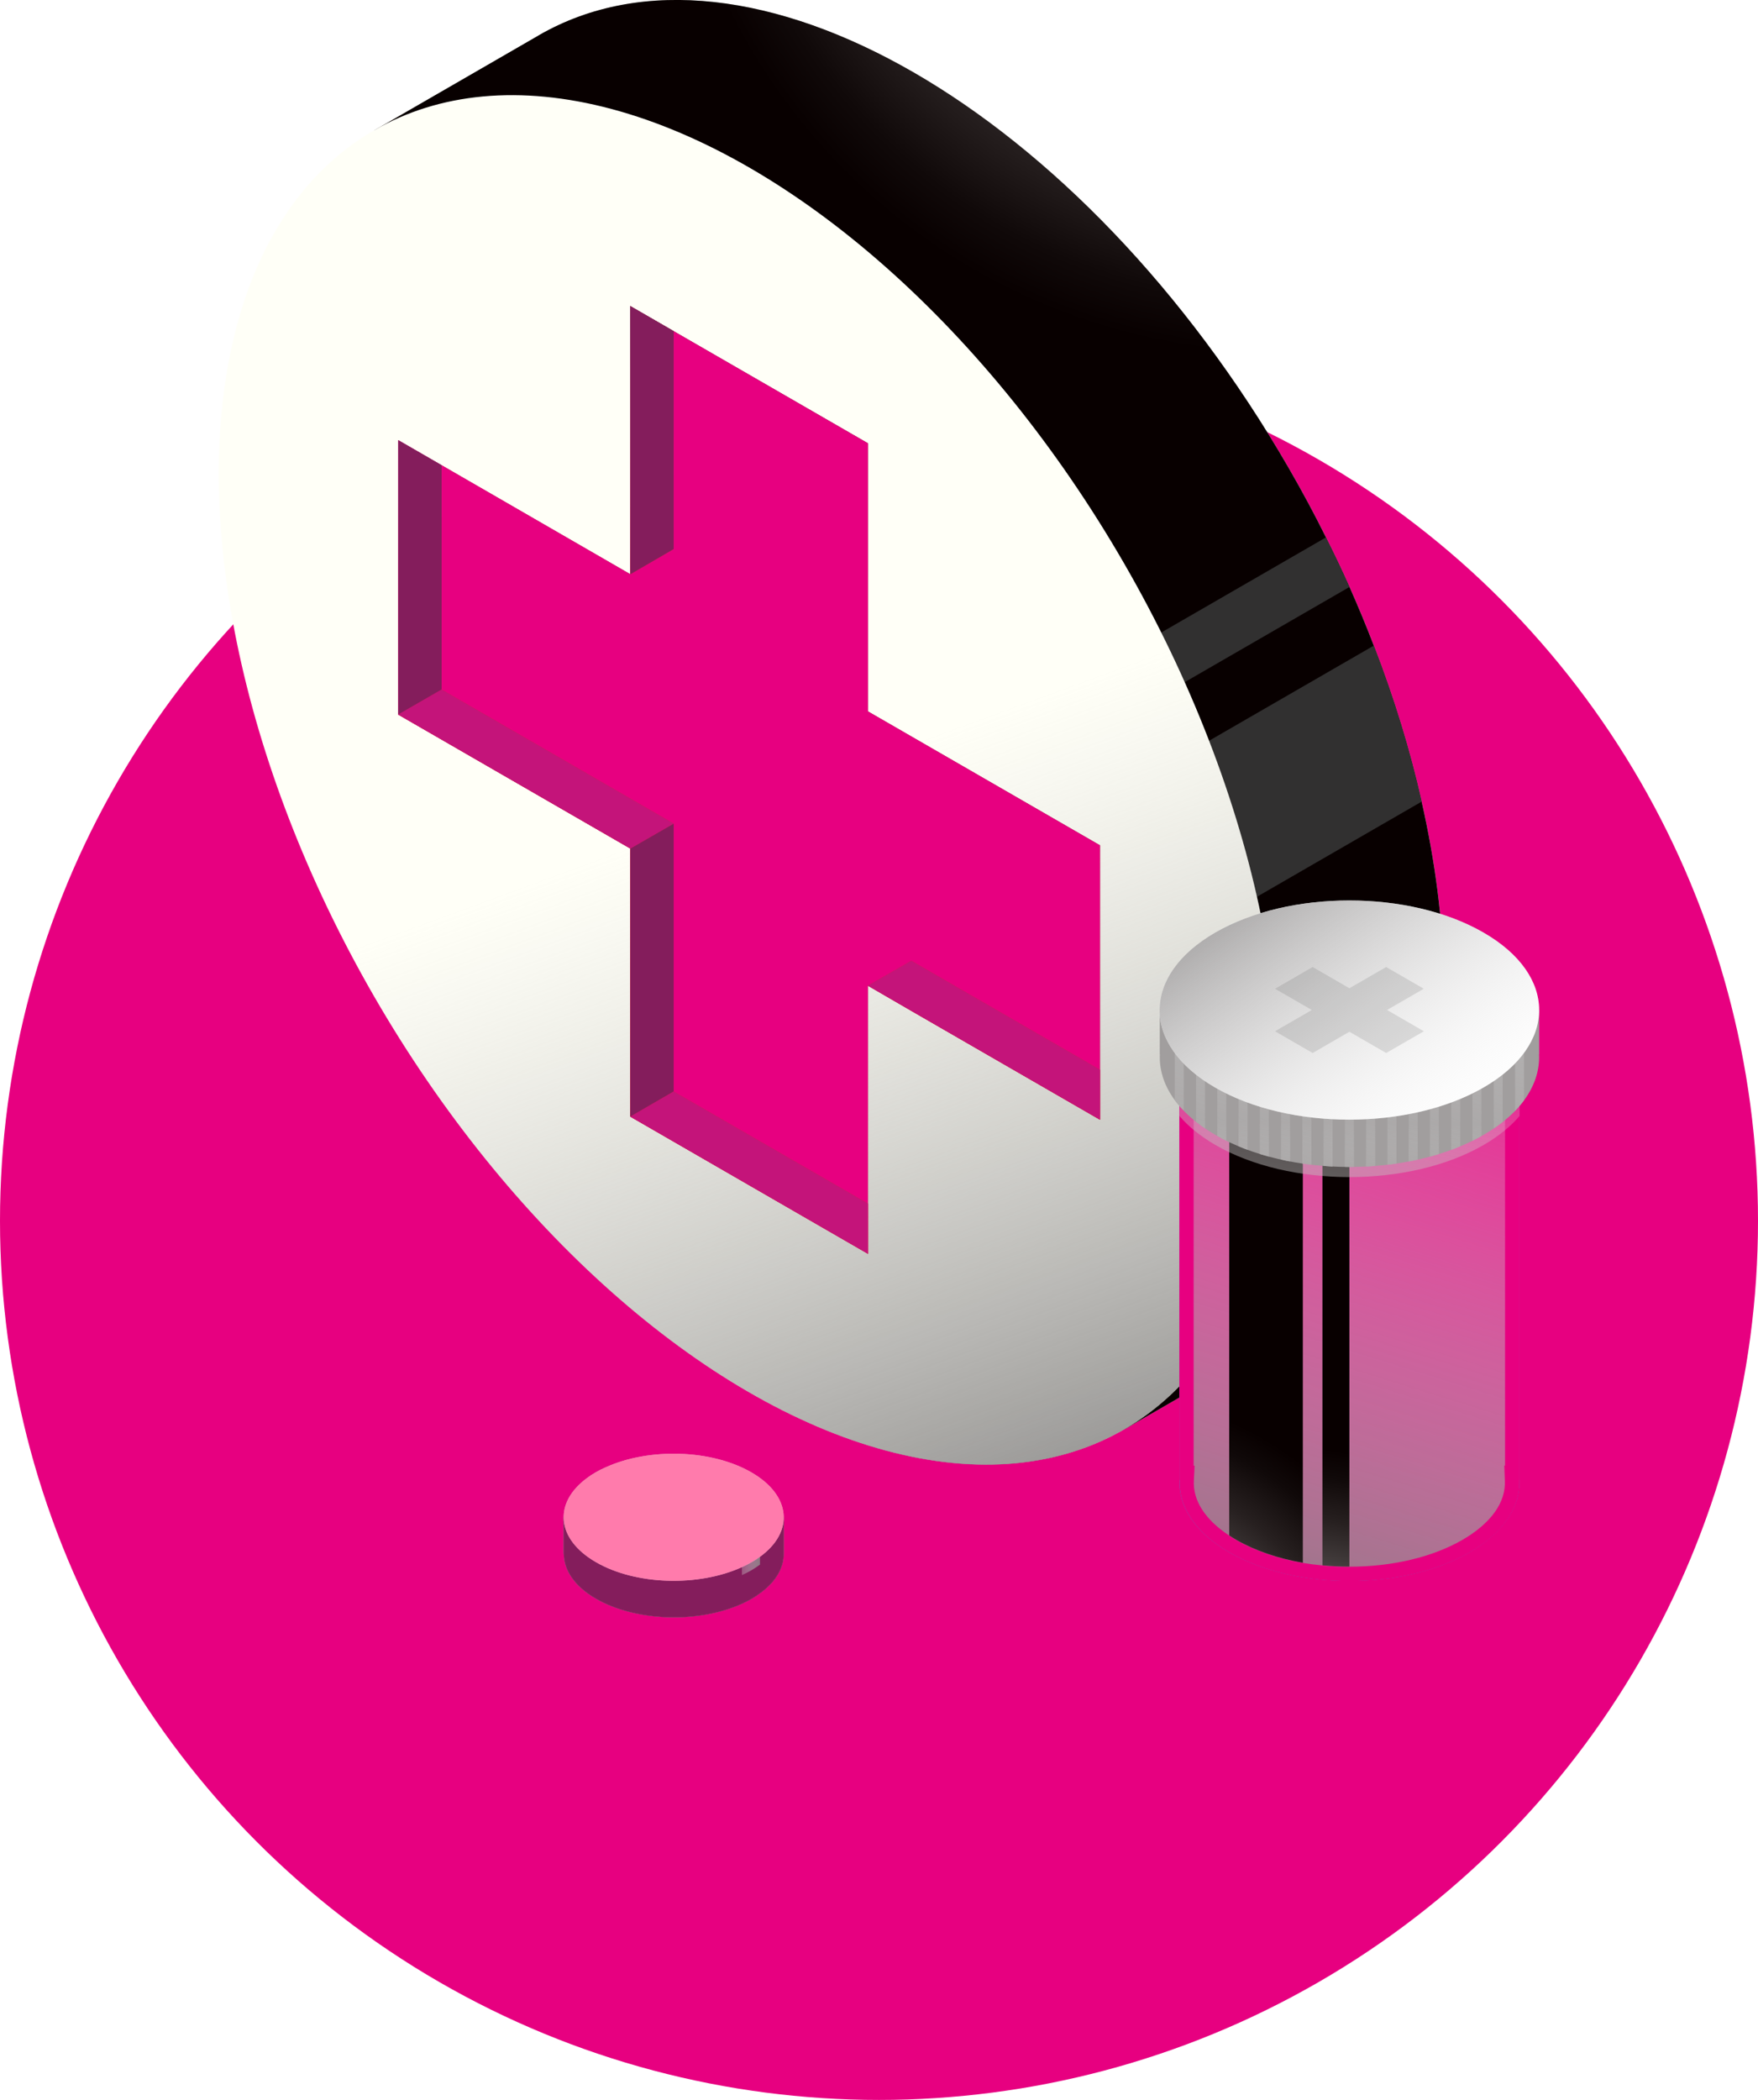 <?xml version="1.0" encoding="utf-8"?>
<!-- Generator: Adobe Illustrator 23.0.4, SVG Export Plug-In . SVG Version: 6.00 Build 0)  -->
<svg version="1.1" id="Layer_1" xmlns="http://www.w3.org/2000/svg" xmlns:xlink="http://www.w3.org/1999/xlink" x="0px" y="0px"
	 viewBox="0 0 165 197.07" style="enable-background:new 0 0 165 197.07;" xml:space="preserve">
<style type="text/css">
	.st0{clip-path:url(#SVGID_2_);}
	.st1{clip-path:url(#SVGID_6_);}
	.st2{fill:#52B8D1;}
	.st3{fill:#F673A0;}
	.st4{fill:#DD5B87;}
	.st5{fill:#FFFFFF;}
	.st6{fill:#D3E6FB;}
	.st7{fill:#A3B8E9;}
	.st8{fill:#192658;}
	.st9{fill:#3B5495;}
	.st10{fill:#FD303D;}
	.st11{fill:#AD0B26;}
	.st12{fill:#FFA412;}
	.st13{fill:#FF8918;}
	.st14{fill:#243671;}
	.st15{fill:#EC7718;}
	.st16{fill:#85DBE4;}
	.st17{fill:#44536F;}
	.st18{fill:#7D8695;}
	.st19{fill:#96C5F9;}
	.st20{fill:#BFDDFA;}
	.st21{fill:#E70080;}
	.st22{fill:url(#SVGID_7_);}
	.st23{fill:url(#SVGID_8_);}
	.st24{opacity:0.7;fill:#FFFFFF;}
	.st25{fill:url(#SVGID_9_);}
	.st26{fill:url(#SVGID_10_);}
	.st27{fill:url(#SVGID_11_);}
	.st28{fill:url(#SVGID_12_);}
	.st29{fill:url(#SVGID_13_);}
	.st30{fill:url(#SVGID_14_);}
	.st31{fill:url(#SVGID_15_);}
	.st32{fill:url(#SVGID_16_);}
	.st33{fill:url(#SVGID_17_);}
	.st34{fill:url(#SVGID_18_);}
	.st35{fill-rule:evenodd;clip-rule:evenodd;fill:#841D5C;}
	.st36{fill:#841D5C;}
	.st37{fill:#A71D70;}
	.st38{fill:#56113D;}
	.st39{fill:#F779C4;}
	.st40{fill:#DD4EA6;}
	.st41{fill:#44092F;}
	.st42{enable-background:new    ;}
	.st43{fill:#A0A0A0;}
	.st44{fill:#D6D6D6;}
	.st45{fill:#601746;}
	.st46{fill:#CDCDCD;}
	.st47{fill:#EFEFEF;}
	.st48{fill:#C1C1C1;}
	.st49{fill:#E1E1E1;}
	.st50{fill:#0C273C;}
	.st51{clip-path:url(#SVGID_20_);enable-background:new    ;}
	.st52{fill:#0E1A27;}
	.st53{fill:#C4147A;}
	.st54{fill:#3D3E3D;}
	.st55{fill:#292A29;}
	.st56{fill:#B5B5B5;}
	.st57{fill:#757575;}
	.st58{clip-path:url(#SVGID_22_);enable-background:new    ;}
	.st59{fill:#8D8D8D;}
	.st60{clip-path:url(#SVGID_24_);enable-background:new    ;}
	.st61{fill:#A9A9A9;}
	.st62{fill:#9B9B9B;}
	.st63{fill:#808080;}
	.st64{fill-rule:evenodd;clip-rule:evenodd;fill:#E70080;}
	.st65{fill-rule:evenodd;clip-rule:evenodd;fill:#C4147A;}
	.st66{fill-rule:evenodd;clip-rule:evenodd;fill:#A71D70;}
	.st67{fill:#B3B3B5;}
	.st68{fill:#F6F7FB;}
	.st69{fill:#373737;}
	.st70{fill:#272727;}
	.st71{fill:#3E3E3E;}
	.st72{fill:#B27B0E;}
	.st73{fill:#B9B9B9;}
	.st74{fill:#E4E5E7;}
	.st75{fill:#F8F9FC;}
	.st76{fill:#54C1E1;}
	.st77{fill:#9FA0A1;}
	.st78{fill:#C5C6C9;}
	.st79{fill:#959596;}
	.st80{fill:#BF321A;}
	.st81{fill:#B94B62;}
	.st82{fill:#B6B1A8;}
	.st83{fill:#E0DACE;}
	.st84{fill:#E95171;}
	.st85{clip-path:url(#SVGID_26_);enable-background:new    ;}
	.st86{clip-path:url(#SVGID_28_);enable-background:new    ;}
	.st87{fill:#FF809A;}
	.st88{fill:#5B1141;}
	.st89{fill:#461900;}
	.st90{fill:#FF7BAC;}
	.st91{fill:#9D9D9D;}
	.st92{fill:#D9D9D9;}
	.st93{fill:#3F3F3F;}
	.st94{fill:#C4C4C4;}
	.st95{fill:#676767;}
	.st96{fill:#9D1A01;}
	.st97{fill:#DB3E09;}
	.st98{fill:#CCCCCC;}
	.st99{fill:#F2F2F2;}
	.st100{fill:#B3B3B3;}
	.st101{fill:#E6E6E6;}
	.st102{fill:#9B0001;}
	.st103{fill:#5B0F40;}
	.st104{fill:#FF8060;}
	.st105{fill:url(#SVGID_29_);}
	.st106{fill:#FF3C2A;}
	.st107{fill:#162F35;}
	.st108{fill:url(#SVGID_30_);}
	.st109{fill:url(#SVGID_31_);}
	.st110{fill:#6CA903;}
	.st111{fill:#E19940;}
	.st112{fill:#181E27;}
	.st113{fill:#293544;}
	.st114{opacity:0.3;fill:#293544;}
	.st115{fill:#ABC3D2;}
	.st116{fill:#497A9B;}
	.st117{fill:#DFE8EE;}
	.st118{opacity:0.8;fill:#B9DBEF;}
	.st119{fill:#4F0F38;}
	.st120{opacity:0.3;fill:#A71D70;}
	.st121{opacity:0.6;fill:#1674A9;}
	.st122{opacity:0.5;fill:#A71D70;}
	.st123{fill:url(#SVGID_32_);}
	.st124{fill:#8C9BBC;}
	.st125{fill:url(#SVGID_33_);}
	.st126{fill:url(#SVGID_34_);}
	.st127{fill:url(#SVGID_35_);}
	.st128{fill:url(#SVGID_36_);}
	.st129{fill:url(#SVGID_37_);}
	.st130{fill:url(#SVGID_38_);}
	.st131{fill:url(#SVGID_39_);}
	.st132{fill:url(#SVGID_40_);}
	.st133{fill:url(#SVGID_41_);}
	.st134{fill:url(#SVGID_42_);}
	.st135{fill:url(#SVGID_43_);}
	.st136{fill:url(#SVGID_44_);}
	.st137{fill:#C9C9C1;}
	.st138{fill:url(#SVGID_45_);}
	.st139{fill:url(#SVGID_46_);}
	.st140{fill:#313030;}
	.st141{fill:#FFFFF7;}
	.st142{fill:url(#SVGID_47_);}
	.st143{fill:#D42829;}
	.st144{fill:url(#SVGID_48_);}
	.st145{fill:url(#SVGID_49_);}
	.st146{fill:url(#SVGID_50_);}
	.st147{fill:url(#SVGID_51_);}
	.st148{fill:#537CCA;}
	.st149{fill:url(#SVGID_52_);}
	.st150{fill:url(#SVGID_53_);}
	.st151{fill:url(#SVGID_54_);}
	.st152{fill:url(#SVGID_55_);}
	.st153{clip-path:url(#XMLID_3_);}
	.st154{fill:url(#SVGID_56_);}
	.st155{fill:url(#SVGID_57_);}
	.st156{fill:url(#SVGID_58_);}
	.st157{fill:url(#SVGID_59_);}
	.st158{fill:url(#SVGID_60_);}
	.st159{fill:url(#SVGID_61_);}
	.st160{fill:url(#SVGID_62_);}
	.st161{fill:url(#SVGID_63_);}
	.st162{fill:url(#SVGID_64_);}
	.st163{fill:url(#SVGID_65_);}
	.st164{fill:url(#SVGID_66_);}
	.st165{fill:url(#SVGID_67_);}
	.st166{fill:url(#SVGID_68_);}
	.st167{fill:url(#SVGID_69_);}
	.st168{fill:url(#SVGID_70_);}
	.st169{fill:url(#SVGID_71_);}
	.st170{fill:url(#SVGID_72_);}
	.st171{fill:url(#SVGID_73_);}
	.st172{fill:url(#SVGID_74_);}
	.st173{fill:url(#SVGID_75_);}
	.st174{fill:url(#SVGID_76_);}
	.st175{fill:url(#SVGID_77_);}
	.st176{fill:url(#SVGID_78_);}
	.st177{fill:url(#SVGID_79_);}
	.st178{fill:url(#SVGID_80_);}
	.st179{fill:url(#SVGID_81_);}
	.st180{fill:url(#SVGID_82_);}
	.st181{fill:url(#SVGID_83_);}
	.st182{fill:url(#SVGID_84_);}
	.st183{fill:url(#SVGID_85_);}
	.st184{fill:url(#SVGID_86_);}
	.st185{fill:url(#SVGID_87_);}
	.st186{fill:url(#SVGID_88_);}
	.st187{fill:url(#SVGID_89_);}
	.st188{fill:url(#SVGID_90_);}
	.st189{opacity:0.15;}
	.st190{fill:#434343;}
	.st191{fill:url(#SVGID_91_);}
	.st192{fill:#D5A1BC;}
	.st193{fill:url(#SVGID_92_);}
	.st194{fill:url(#SVGID_93_);}
	.st195{fill:#56133E;}
	.st196{fill:#E2699A;}
	.st197{fill:#352015;}
	.st198{fill:#6B194E;}
	.st199{fill:#E7E7E7;}
	.st200{fill:#939393;}
	.st201{fill:#90795E;}
	.st202{fill:#3A3A3A;}
	.st203{opacity:0.3;fill:#0F0F0F;}
	.st204{fill:#2C3C3D;}
	.st205{opacity:0.5;fill:#0E1D21;}
	.st206{filter:url(#Adobe_OpacityMaskFilter);}
	.st207{fill:url(#SVGID_95_);}
	.st208{opacity:0.7;mask:url(#SVGID_94_);fill:#C4147A;}
	.st209{opacity:0.4;fill:#0E1D21;}
	.st210{opacity:0.2;fill:#0E1D21;}
	.st211{opacity:0.2;fill:url(#SVGID_96_);}
	.st212{fill:#C4C2C3;}
	.st213{fill:#ABB7C1;}
	.st214{opacity:0.4;fill:#8498A5;}
	.st215{fill:#F6FFFF;}
	.st216{opacity:0.5;fill:#A9B7BE;}
	.st217{opacity:0.4;fill:#4FBFCC;}
	.st218{fill:#8498A5;}
	.st219{fill:#B61E0A;}
	.st220{fill:#00FFFF;}
	.st221{fill:#E874E8;}
	.st222{opacity:0.45;clip-path:url(#SVGID_98_);}
	.st223{fill:url(#SVGID_99_);}
	.st224{fill:url(#SVGID_100_);}
	.st225{opacity:0.45;clip-path:url(#SVGID_102_);}
	.st226{fill:url(#SVGID_103_);}
	.st227{fill:url(#SVGID_104_);}
	.st228{fill:#4CA34B;}
	.st229{fill:url(#SVGID_105_);}
	.st230{fill:#E88C2F;}
	.st231{fill:url(#SVGID_106_);}
	.st232{clip-path:url(#SVGID_108_);}
	.st233{fill:url(#SVGID_109_);}
	.st234{fill:url(#SVGID_110_);}
	.st235{fill:#3A7EA3;}
	.st236{clip-path:url(#SVGID_112_);}
	.st237{fill:url(#SVGID_113_);}
	.st238{fill:url(#SVGID_114_);}
	.st239{clip-path:url(#SVGID_116_);}
	.st240{fill:url(#SVGID_117_);}
	.st241{fill:url(#SVGID_118_);}
	.st242{fill:#F28D26;}
	.st243{clip-path:url(#SVGID_120_);}
	.st244{fill:url(#SVGID_121_);}
	.st245{fill:url(#SVGID_122_);}
	.st246{fill:#9E2B24;}
	.st247{fill:url(#SVGID_123_);}
	.st248{clip-path:url(#SVGID_125_);}
	.st249{fill:url(#SVGID_126_);}
	.st250{fill:url(#SVGID_127_);}
	.st251{fill:#E2251B;}
	.st252{clip-path:url(#SVGID_129_);}
	.st253{fill:url(#SVGID_130_);}
	.st254{fill:url(#SVGID_131_);}
	.st255{fill:#6BC469;}
	.st256{fill:none;stroke:#FFFFFF;stroke-miterlimit:10;}
	.st257{fill:#333333;}
	.st258{opacity:0.5;fill:#16366F;}
	.st259{fill:#CC0081;}
	.st260{fill:#FF2790;}
	.st261{fill:#16366F;}
	.st262{fill:#CDE8FF;}
	.st263{fill:#4D87C6;}
	.st264{fill:#AD0078;}
	.st265{fill:#32619F;}
</style>
<g>
	<circle class="st21" cx="82.5" cy="114.57" r="82.5"/>
	<g>
		<g>
			<g>
				<g>
					<path class="st137" d="M133.43,75.23c-1.07-4.77-2.57-9.68-4.49-14.64c-0.7-1.83-1.46-3.66-2.28-5.51
						c-0.69-1.55-1.43-3.1-2.21-4.65c-1.07-2.16-2.24-4.33-3.48-6.48C101.52,10.29,70-7.91,50.57,3.31
						c-0.02,0.01-0.04,0.03-0.06,0.04l-15.39,8.89l3.57,6.18c-5.96,16.66-2.01,42.11,11.88,66.17
						c13.89,24.06,33.95,40.21,51.36,43.37l3.57,6.19l15.45-8.92l0,0c0,0,0,0,0,0C134.36,117.49,138.53,97.77,133.43,75.23z"/>
					<g>
						<linearGradient id="SVGID_2_" gradientUnits="userSpaceOnUse" x1="123.144" y1="161.247" x2="71.569" y2="27.459">
							<stop  offset="0" style="stop-color:#676565"/>
							<stop  offset="1" style="stop-color:#FFFFFF;stop-opacity:0"/>
						</linearGradient>
						<path style="fill:url(#SVGID_2_);" d="M133.43,75.23c-1.07-4.77-2.57-9.68-4.49-14.64c-0.7-1.83-1.46-3.66-2.28-5.51
							c-0.69-1.55-1.43-3.1-2.21-4.65c-1.07-2.16-2.24-4.33-3.48-6.48C101.52,10.29,70-7.91,50.57,3.31
							c-0.02,0.01-0.04,0.03-0.06,0.04l-15.39,8.89l3.57,6.18c-5.96,16.66-2.01,42.11,11.88,66.17
							c13.89,24.06,33.95,40.21,51.36,43.37l3.57,6.19l15.45-8.92l0,0c0,0,0,0,0,0C134.36,117.49,138.53,97.77,133.43,75.23z"/>
						<radialGradient id="SVGID_4_" cx="120.273" cy="-24.841" r="77.483" gradientUnits="userSpaceOnUse">
							<stop  offset="0" style="stop-color:#FFFFFF"/>
							<stop  offset="0.145" style="stop-color:#C0BEBE"/>
							<stop  offset="0.308" style="stop-color:#7F7B7B"/>
							<stop  offset="0.457" style="stop-color:#4C4646"/>
							<stop  offset="0.584" style="stop-color:#272020"/>
							<stop  offset="0.686" style="stop-color:#100909"/>
							<stop  offset="0.75" style="stop-color:#080000"/>
						</radialGradient>
						<path style="fill:url(#SVGID_4_);" d="M133.43,75.23c-1.07-4.77-2.57-9.68-4.49-14.64c-0.7-1.83-1.46-3.66-2.28-5.51
							c-0.69-1.55-1.43-3.1-2.21-4.65c-1.07-2.16-2.24-4.33-3.48-6.48C101.52,10.29,70-7.91,50.57,3.31
							c-0.02,0.01-0.04,0.03-0.06,0.04l-15.39,8.89l3.57,6.18c-5.96,16.66-2.01,42.11,11.88,66.17
							c13.89,24.06,33.95,40.21,51.36,43.37l3.57,6.19l15.45-8.92l0,0c0,0,0,0,0,0C134.36,117.49,138.53,97.77,133.43,75.23z"/>
					</g>
					<path class="st140" d="M133.43,75.23l-51.96,30.01V88l47.47-27.41C130.86,65.55,132.35,70.46,133.43,75.23z"/>
					<path class="st140" d="M126.65,55.09l-45.19,26.1v-5.93l42.98-24.82C125.22,51.99,125.96,53.54,126.65,55.09z"/>
					
						<ellipse transform="matrix(0.866 -0.5 0.5 0.866 -27.177 44.959)" class="st141" cx="70.31" cy="73.19" rx="40.64" ry="70.39"/>
					<linearGradient id="SVGID_6_" gradientUnits="userSpaceOnUse" x1="102.473" y1="160.829" x2="70.994" y2="75.056">
						<stop  offset="0" style="stop-color:#676565"/>
						<stop  offset="1" style="stop-color:#B2B1B1;stop-opacity:0"/>
					</linearGradient>
					<path style="fill:url(#SVGID_6_);" d="M105.5,134.15c-19.44,11.22-50.95-6.97-70.39-40.64c-19.44-33.67-19.44-70.05,0-81.28
						c19.44-11.22,50.95,6.97,70.39,40.64C124.94,86.54,124.94,122.93,105.5,134.15z"/>
					<polygon class="st143" points="103.24,79.33 103.24,105.08 85.53,94.86 81.46,92.5 81.46,117.66 59.16,104.79 59.16,79.63 
						37.38,67.06 37.38,41.31 41.45,43.66 59.16,53.89 59.16,28.73 63.23,31.08 81.46,41.6 81.46,66.76 					"/>
					<linearGradient id="SVGID_7_" gradientUnits="userSpaceOnUse" x1="95.46" y1="51.944" x2="18.026" y2="117.37">
						<stop  offset="0" style="stop-color:#676565"/>
						<stop  offset="1" style="stop-color:#FFFFFF;stop-opacity:0"/>
					</linearGradient>
					<polygon class="st22" points="103.24,79.33 103.24,105.08 85.53,94.86 81.46,92.5 81.46,117.66 59.16,104.79 59.16,79.63 
						37.38,67.06 37.38,41.31 41.45,43.66 59.16,53.89 59.16,28.73 63.23,31.08 81.46,41.6 81.46,66.76 					"/>
					<polygon class="st21" points="103.24,79.33 103.24,105.08 85.53,94.86 81.46,92.5 81.46,117.66 59.16,104.79 59.16,79.63 
						37.38,67.06 37.38,41.31 41.45,43.66 59.16,53.89 59.16,28.73 63.23,31.08 81.46,41.6 81.46,66.76 					"/>
					<polygon class="st143" points="63.23,31.08 63.23,51.53 59.16,53.89 59.16,28.73 					"/>
					<polygon class="st143" points="103.24,100.39 103.24,105.08 85.53,94.86 81.46,92.5 85.53,90.16 					"/>
					<polygon class="st143" points="41.45,64.71 37.38,67.06 59.16,79.63 63.23,77.29 					"/>
					<polygon class="st143" points="59.16,79.63 59.16,104.79 63.23,102.43 63.23,77.29 					"/>
					<polyline class="st143" points="59.16,104.79 81.46,117.66 81.46,112.95 63.23,102.43 					"/>
					<g>
						<g>
							
								<linearGradient id="SVGID_8_" gradientUnits="userSpaceOnUse" x1="2095.388" y1="1409.555" x2="2094.233" y2="1433.814" gradientTransform="matrix(1 0 0 1 -2043.083 -1379.695)">
								<stop  offset="0" style="stop-color:#676565"/>
								<stop  offset="1" style="stop-color:#FFFFFF;stop-opacity:0"/>
							</linearGradient>
							<polygon class="st23" points="63.23,31.08 63.23,51.53 59.16,53.89 59.16,28.73 							"/>
							
								<linearGradient id="SVGID_9_" gradientUnits="userSpaceOnUse" x1="2095.388" y1="1409.555" x2="2094.233" y2="1433.814" gradientTransform="matrix(1 0 0 1 -2043.083 -1379.695)">
								<stop  offset="0" style="stop-color:#676565"/>
								<stop  offset="1" style="stop-color:#FFFFFF;stop-opacity:0"/>
							</linearGradient>
							<polygon class="st25" points="59.16,79.63 59.16,104.79 63.23,102.43 63.23,77.29 							"/>
							
								<linearGradient id="SVGID_10_" gradientUnits="userSpaceOnUse" x1="2095.388" y1="1409.555" x2="2094.233" y2="1433.814" gradientTransform="matrix(1 0 0 1 -2043.083 -1379.695)">
								<stop  offset="0" style="stop-color:#676565"/>
								<stop  offset="1" style="stop-color:#FFFFFF;stop-opacity:0"/>
							</linearGradient>
							<polyline class="st26" points="37.38,67.06 37.38,41.31 41.45,43.66 41.45,64.71 							"/>
						</g>
						<g>
							<polygon class="st36" points="63.23,31.08 63.23,51.53 59.16,53.89 59.16,28.73 							"/>
							<polygon class="st36" points="59.16,79.63 59.16,104.79 63.23,102.43 63.23,77.29 							"/>
							<polyline class="st36" points="37.38,67.06 37.38,41.31 41.45,43.66 41.45,64.71 							"/>
						</g>
					</g>
					<g>
						<polygon class="st53" points="103.24,100.39 103.24,105.08 85.53,94.86 81.46,92.5 85.53,90.16 						"/>
						<polygon class="st53" points="41.45,64.71 37.38,67.06 59.16,79.63 63.23,77.29 						"/>
						<polyline class="st53" points="59.16,104.79 81.46,117.66 81.46,112.95 63.23,102.43 						"/>
					</g>
				</g>
			</g>
		</g>
		<g>
			<g>
				<g>
					<g>
						<path class="st148" d="M142.62,98.17h-31.93v40.72h0.02c-0.12,2.45,1.42,4.91,4.65,6.78c6.24,3.6,16.35,3.6,22.58,0
							c3.23-1.87,4.78-4.34,4.65-6.78h0.02V98.17z"/>
					</g>
					<path class="st21" d="M142.62,98.18v40.72h-0.02c0.12,2.45-1.42,4.92-4.65,6.78c-6.24,3.6-16.35,3.6-22.58,0
						c-3.23-1.87-4.77-4.34-4.65-6.78h-0.03V98.18H142.62z"/>
					<linearGradient id="SVGID_11_" gradientUnits="userSpaceOnUse" x1="114.006" y1="160.289" x2="137.981" y2="83.199">
						<stop  offset="0" style="stop-color:#797676"/>
						<stop  offset="1" style="stop-color:#FFFFFF;stop-opacity:0"/>
					</linearGradient>
					<path class="st27" d="M141.26,137.54h-0.07l0.05,1.42c0.1,2.04-1.31,4-3.98,5.55c-2.81,1.62-6.59,2.52-10.62,2.52
						c-0.86,0-1.7-0.04-2.53-0.12c-0.62-0.06-1.24-0.14-1.84-0.24c-2.34-0.41-4.48-1.14-6.24-2.15c-0.24-0.14-0.46-0.27-0.67-0.42
						c-2.23-1.47-3.4-3.27-3.31-5.13l0.07-1.42h-0.09V99.53h29.23V137.54z"/>
					<radialGradient id="SVGID_12_" cx="102.097" cy="163.372" r="43.859" gradientUnits="userSpaceOnUse">
						<stop  offset="0" style="stop-color:#FFFFFF"/>
						<stop  offset="0.145" style="stop-color:#C0BEBE"/>
						<stop  offset="0.308" style="stop-color:#7F7B7B"/>
						<stop  offset="0.457" style="stop-color:#4C4646"/>
						<stop  offset="0.584" style="stop-color:#272020"/>
						<stop  offset="0.686" style="stop-color:#100909"/>
						<stop  offset="0.75" style="stop-color:#080000"/>
					</radialGradient>
					<path class="st28" d="M122.28,90.75v55.91c-2.34-0.41-4.48-1.14-6.24-2.15c-0.24-0.14-0.46-0.27-0.67-0.42V90.75H122.28z"/>
					<radialGradient id="SVGID_13_" cx="120.63" cy="165.791" r="40.079" gradientUnits="userSpaceOnUse">
						<stop  offset="0" style="stop-color:#FFFFFF"/>
						<stop  offset="0.145" style="stop-color:#C0BEBE"/>
						<stop  offset="0.308" style="stop-color:#7F7B7B"/>
						<stop  offset="0.457" style="stop-color:#4C4646"/>
						<stop  offset="0.584" style="stop-color:#272020"/>
						<stop  offset="0.686" style="stop-color:#100909"/>
						<stop  offset="0.75" style="stop-color:#080000"/>
					</radialGradient>
					<path class="st29" d="M126.65,90.75v56.27c-0.86,0-1.7-0.04-2.53-0.12V90.75H126.65z"/>
				</g>
				<linearGradient id="SVGID_14_" gradientUnits="userSpaceOnUse" x1="122.435" y1="128.467" x2="127.874" y2="93.588">
					<stop  offset="0" style="stop-color:#797676"/>
					<stop  offset="1" style="stop-color:#FFFFFF;stop-opacity:0"/>
				</linearGradient>
				<path class="st30" d="M142.62,98.18v6.55c-0.83,0.98-1.96,1.9-3.37,2.72c-6.95,4.02-18.23,4.02-25.18,0
					c-1.41-0.82-2.54-1.74-3.37-2.72v-6.55H142.62z"/>
			</g>
			<g>
				<defs>
					<path id="XMLID_1_" d="M144.45,98.94h0.01v-4.16h-1.75c-0.85-1.02-2-1.98-3.46-2.82c-6.95-4.02-18.23-4.02-25.19,0
						c-1.46,0.84-2.61,1.8-3.46,2.82h-1.75v4.16h0.01c-0.13,2.73,1.6,5.48,5.2,7.56c6.95,4.02,18.23,4.02,25.19,0
						C142.85,104.43,144.58,101.67,144.45,98.94z"/>
				</defs>
				<use xlink:href="#XMLID_1_"  style="overflow:visible;fill:#A19E9E;"/>
				<clipPath id="XMLID_3_">
					<use xlink:href="#XMLID_1_"  style="overflow:visible;"/>
				</clipPath>
				<g class="st153">
					<g>
						
							<linearGradient id="SVGID_15_" gradientUnits="userSpaceOnUse" x1="1074.471" y1="2140.073" x2="1074.644" y2="2126.95" gradientTransform="matrix(1 0 0 1 -948.036 -2021.589)">
							<stop  offset="0" style="stop-color:#797676"/>
							<stop  offset="1" style="stop-color:#FFFFFF;stop-opacity:0"/>
						</linearGradient>
						<rect x="110.26" y="87.15" class="st31" width="0.84" height="30.04"/>
						
							<linearGradient id="SVGID_16_" gradientUnits="userSpaceOnUse" x1="1074.471" y1="2140.073" x2="1074.644" y2="2126.95" gradientTransform="matrix(1 0 0 1 -948.036 -2021.589)">
							<stop  offset="0" style="stop-color:#797676"/>
							<stop  offset="1" style="stop-color:#FFFFFF;stop-opacity:0"/>
						</linearGradient>
						<rect x="112.26" y="87.15" class="st32" width="0.84" height="30.04"/>
						
							<linearGradient id="SVGID_17_" gradientUnits="userSpaceOnUse" x1="1074.471" y1="2140.073" x2="1074.644" y2="2126.95" gradientTransform="matrix(1 0 0 1 -948.036 -2021.589)">
							<stop  offset="0" style="stop-color:#797676"/>
							<stop  offset="1" style="stop-color:#FFFFFF;stop-opacity:0"/>
						</linearGradient>
						<rect x="114.25" y="87.15" class="st33" width="0.84" height="30.04"/>
						
							<linearGradient id="SVGID_18_" gradientUnits="userSpaceOnUse" x1="1074.471" y1="2140.073" x2="1074.644" y2="2126.95" gradientTransform="matrix(1 0 0 1 -948.036 -2021.589)">
							<stop  offset="0" style="stop-color:#797676"/>
							<stop  offset="1" style="stop-color:#FFFFFF;stop-opacity:0"/>
						</linearGradient>
						<rect x="116.25" y="87.15" class="st34" width="0.84" height="30.04"/>
						
							<linearGradient id="SVGID_20_" gradientUnits="userSpaceOnUse" x1="1074.471" y1="2140.073" x2="1074.644" y2="2126.95" gradientTransform="matrix(1 0 0 1 -948.036 -2021.589)">
							<stop  offset="0" style="stop-color:#797676"/>
							<stop  offset="1" style="stop-color:#FFFFFF;stop-opacity:0"/>
						</linearGradient>
						<rect x="118.25" y="87.15" style="fill:url(#SVGID_20_);" width="0.84" height="30.04"/>
						
							<linearGradient id="SVGID_22_" gradientUnits="userSpaceOnUse" x1="1074.471" y1="2140.073" x2="1074.644" y2="2126.95" gradientTransform="matrix(1 0 0 1 -948.036 -2021.589)">
							<stop  offset="0" style="stop-color:#797676"/>
							<stop  offset="1" style="stop-color:#FFFFFF;stop-opacity:0"/>
						</linearGradient>
						<rect x="120.24" y="87.15" style="fill:url(#SVGID_22_);" width="0.84" height="30.04"/>
						
							<linearGradient id="SVGID_24_" gradientUnits="userSpaceOnUse" x1="1074.471" y1="2140.073" x2="1074.644" y2="2126.95" gradientTransform="matrix(1 0 0 1 -948.036 -2021.589)">
							<stop  offset="0" style="stop-color:#797676"/>
							<stop  offset="1" style="stop-color:#FFFFFF;stop-opacity:0"/>
						</linearGradient>
						<rect x="122.24" y="87.15" style="fill:url(#SVGID_24_);" width="0.84" height="30.04"/>
						
							<linearGradient id="SVGID_26_" gradientUnits="userSpaceOnUse" x1="1074.471" y1="2140.073" x2="1074.644" y2="2126.95" gradientTransform="matrix(1 0 0 1 -948.036 -2021.589)">
							<stop  offset="0" style="stop-color:#797676"/>
							<stop  offset="1" style="stop-color:#FFFFFF;stop-opacity:0"/>
						</linearGradient>
						<rect x="124.23" y="87.15" style="fill:url(#SVGID_26_);" width="0.84" height="30.04"/>
						
							<linearGradient id="SVGID_28_" gradientUnits="userSpaceOnUse" x1="1074.471" y1="2140.073" x2="1074.644" y2="2126.95" gradientTransform="matrix(1 0 0 1 -948.036 -2021.589)">
							<stop  offset="0" style="stop-color:#797676"/>
							<stop  offset="1" style="stop-color:#FFFFFF;stop-opacity:0"/>
						</linearGradient>
						<rect x="126.23" y="87.15" style="fill:url(#SVGID_28_);" width="0.84" height="30.04"/>
						
							<linearGradient id="SVGID_29_" gradientUnits="userSpaceOnUse" x1="1074.471" y1="2140.073" x2="1074.644" y2="2126.95" gradientTransform="matrix(1 0 0 1 -948.036 -2021.589)">
							<stop  offset="0" style="stop-color:#797676"/>
							<stop  offset="1" style="stop-color:#FFFFFF;stop-opacity:0"/>
						</linearGradient>
						<rect x="128.22" y="87.15" class="st105" width="0.84" height="30.04"/>
						
							<linearGradient id="SVGID_30_" gradientUnits="userSpaceOnUse" x1="1074.471" y1="2140.073" x2="1074.644" y2="2126.95" gradientTransform="matrix(1 0 0 1 -948.036 -2021.589)">
							<stop  offset="0" style="stop-color:#797676"/>
							<stop  offset="1" style="stop-color:#FFFFFF;stop-opacity:0"/>
						</linearGradient>
						<rect x="130.22" y="87.15" class="st108" width="0.84" height="30.04"/>
						
							<linearGradient id="SVGID_31_" gradientUnits="userSpaceOnUse" x1="1074.471" y1="2140.073" x2="1074.644" y2="2126.95" gradientTransform="matrix(1 0 0 1 -948.036 -2021.589)">
							<stop  offset="0" style="stop-color:#797676"/>
							<stop  offset="1" style="stop-color:#FFFFFF;stop-opacity:0"/>
						</linearGradient>
						<rect x="132.22" y="87.15" class="st109" width="0.84" height="30.04"/>
						
							<linearGradient id="SVGID_32_" gradientUnits="userSpaceOnUse" x1="1074.471" y1="2140.073" x2="1074.644" y2="2126.95" gradientTransform="matrix(1 0 0 1 -948.036 -2021.589)">
							<stop  offset="0" style="stop-color:#797676"/>
							<stop  offset="1" style="stop-color:#FFFFFF;stop-opacity:0"/>
						</linearGradient>
						<rect x="134.21" y="87.15" class="st123" width="0.84" height="30.04"/>
						
							<linearGradient id="SVGID_33_" gradientUnits="userSpaceOnUse" x1="1074.471" y1="2140.073" x2="1074.644" y2="2126.95" gradientTransform="matrix(1 0 0 1 -948.036 -2021.589)">
							<stop  offset="0" style="stop-color:#797676"/>
							<stop  offset="1" style="stop-color:#FFFFFF;stop-opacity:0"/>
						</linearGradient>
						<rect x="136.21" y="87.15" class="st125" width="0.84" height="30.04"/>
						
							<linearGradient id="SVGID_34_" gradientUnits="userSpaceOnUse" x1="1074.471" y1="2140.073" x2="1074.644" y2="2126.95" gradientTransform="matrix(1 0 0 1 -948.036 -2021.589)">
							<stop  offset="0" style="stop-color:#797676"/>
							<stop  offset="1" style="stop-color:#FFFFFF;stop-opacity:0"/>
						</linearGradient>
						<rect x="138.2" y="87.15" class="st126" width="0.84" height="30.04"/>
						
							<linearGradient id="SVGID_35_" gradientUnits="userSpaceOnUse" x1="1074.471" y1="2140.073" x2="1074.644" y2="2126.95" gradientTransform="matrix(1 0 0 1 -948.036 -2021.589)">
							<stop  offset="0" style="stop-color:#797676"/>
							<stop  offset="1" style="stop-color:#FFFFFF;stop-opacity:0"/>
						</linearGradient>
						<rect x="140.2" y="87.15" class="st127" width="0.84" height="30.04"/>
						
							<linearGradient id="SVGID_36_" gradientUnits="userSpaceOnUse" x1="1074.471" y1="2140.073" x2="1074.644" y2="2126.95" gradientTransform="matrix(1 0 0 1 -948.036 -2021.589)">
							<stop  offset="0" style="stop-color:#797676"/>
							<stop  offset="1" style="stop-color:#FFFFFF;stop-opacity:0"/>
						</linearGradient>
						<rect x="142.2" y="87.15" class="st128" width="0.84" height="30.04"/>
					</g>
					<g>
						<linearGradient id="SVGID_37_" gradientUnits="userSpaceOnUse" x1="103.802" y1="124.293" x2="117.452" y2="80.404">
							<stop  offset="0" style="stop-color:#797676"/>
							<stop  offset="1" style="stop-color:#FFFFFF;stop-opacity:0"/>
						</linearGradient>
						<rect x="110.26" y="87.15" class="st129" width="0.84" height="30.04"/>
						<linearGradient id="SVGID_38_" gradientUnits="userSpaceOnUse" x1="105.798" y1="124.293" x2="119.448" y2="80.404">
							<stop  offset="0" style="stop-color:#797676"/>
							<stop  offset="1" style="stop-color:#FFFFFF;stop-opacity:0"/>
						</linearGradient>
						<rect x="112.26" y="87.15" class="st130" width="0.84" height="30.04"/>
						<linearGradient id="SVGID_39_" gradientUnits="userSpaceOnUse" x1="107.794" y1="124.293" x2="121.444" y2="80.404">
							<stop  offset="0" style="stop-color:#797676"/>
							<stop  offset="1" style="stop-color:#FFFFFF;stop-opacity:0"/>
						</linearGradient>
						<rect x="114.25" y="87.15" class="st131" width="0.84" height="30.04"/>
						<linearGradient id="SVGID_40_" gradientUnits="userSpaceOnUse" x1="109.79" y1="124.293" x2="123.44" y2="80.404">
							<stop  offset="0" style="stop-color:#797676"/>
							<stop  offset="1" style="stop-color:#FFFFFF;stop-opacity:0"/>
						</linearGradient>
						<rect x="116.25" y="87.15" class="st132" width="0.84" height="30.04"/>
						<linearGradient id="SVGID_41_" gradientUnits="userSpaceOnUse" x1="111.786" y1="124.293" x2="125.436" y2="80.404">
							<stop  offset="0" style="stop-color:#797676"/>
							<stop  offset="1" style="stop-color:#FFFFFF;stop-opacity:0"/>
						</linearGradient>
						<rect x="118.25" y="87.15" class="st133" width="0.84" height="30.04"/>
						<linearGradient id="SVGID_42_" gradientUnits="userSpaceOnUse" x1="113.782" y1="124.293" x2="127.431" y2="80.404">
							<stop  offset="0" style="stop-color:#797676"/>
							<stop  offset="1" style="stop-color:#FFFFFF;stop-opacity:0"/>
						</linearGradient>
						<rect x="120.24" y="87.15" class="st134" width="0.84" height="30.04"/>
						<linearGradient id="SVGID_43_" gradientUnits="userSpaceOnUse" x1="115.778" y1="124.293" x2="129.427" y2="80.404">
							<stop  offset="0" style="stop-color:#797676"/>
							<stop  offset="1" style="stop-color:#FFFFFF;stop-opacity:0"/>
						</linearGradient>
						<rect x="122.24" y="87.15" class="st135" width="0.84" height="30.04"/>
						<linearGradient id="SVGID_44_" gradientUnits="userSpaceOnUse" x1="117.773" y1="124.293" x2="131.423" y2="80.404">
							<stop  offset="0" style="stop-color:#797676"/>
							<stop  offset="1" style="stop-color:#FFFFFF;stop-opacity:0"/>
						</linearGradient>
						<rect x="124.23" y="87.15" class="st136" width="0.84" height="30.04"/>
						<linearGradient id="SVGID_45_" gradientUnits="userSpaceOnUse" x1="119.769" y1="124.293" x2="133.419" y2="80.404">
							<stop  offset="0" style="stop-color:#797676"/>
							<stop  offset="1" style="stop-color:#FFFFFF;stop-opacity:0"/>
						</linearGradient>
						<rect x="126.23" y="87.15" class="st138" width="0.84" height="30.04"/>
						<linearGradient id="SVGID_46_" gradientUnits="userSpaceOnUse" x1="121.765" y1="124.293" x2="135.415" y2="80.404">
							<stop  offset="0" style="stop-color:#797676"/>
							<stop  offset="1" style="stop-color:#FFFFFF;stop-opacity:0"/>
						</linearGradient>
						<rect x="128.22" y="87.15" class="st139" width="0.84" height="30.04"/>
						<linearGradient id="SVGID_47_" gradientUnits="userSpaceOnUse" x1="123.761" y1="124.293" x2="137.411" y2="80.404">
							<stop  offset="0" style="stop-color:#797676"/>
							<stop  offset="1" style="stop-color:#FFFFFF;stop-opacity:0"/>
						</linearGradient>
						<rect x="130.22" y="87.15" class="st142" width="0.84" height="30.04"/>
						<linearGradient id="SVGID_48_" gradientUnits="userSpaceOnUse" x1="125.757" y1="124.293" x2="139.406" y2="80.404">
							<stop  offset="0" style="stop-color:#797676"/>
							<stop  offset="1" style="stop-color:#FFFFFF;stop-opacity:0"/>
						</linearGradient>
						<rect x="132.22" y="87.15" class="st144" width="0.84" height="30.04"/>
						<linearGradient id="SVGID_49_" gradientUnits="userSpaceOnUse" x1="127.753" y1="124.293" x2="141.402" y2="80.404">
							<stop  offset="0" style="stop-color:#797676"/>
							<stop  offset="1" style="stop-color:#FFFFFF;stop-opacity:0"/>
						</linearGradient>
						<rect x="134.21" y="87.15" class="st145" width="0.84" height="30.04"/>
						<linearGradient id="SVGID_50_" gradientUnits="userSpaceOnUse" x1="129.748" y1="124.293" x2="143.398" y2="80.404">
							<stop  offset="0" style="stop-color:#797676"/>
							<stop  offset="1" style="stop-color:#FFFFFF;stop-opacity:0"/>
						</linearGradient>
						<rect x="136.21" y="87.15" class="st146" width="0.84" height="30.04"/>
						<linearGradient id="SVGID_51_" gradientUnits="userSpaceOnUse" x1="131.744" y1="124.293" x2="145.394" y2="80.404">
							<stop  offset="0" style="stop-color:#797676"/>
							<stop  offset="1" style="stop-color:#FFFFFF;stop-opacity:0"/>
						</linearGradient>
						<rect x="138.2" y="87.15" class="st147" width="0.84" height="30.04"/>
						<linearGradient id="SVGID_52_" gradientUnits="userSpaceOnUse" x1="133.74" y1="124.293" x2="147.39" y2="80.404">
							<stop  offset="0" style="stop-color:#797676"/>
							<stop  offset="1" style="stop-color:#FFFFFF;stop-opacity:0"/>
						</linearGradient>
						<rect x="140.2" y="87.15" class="st149" width="0.84" height="30.04"/>
						<linearGradient id="SVGID_53_" gradientUnits="userSpaceOnUse" x1="135.736" y1="124.293" x2="149.386" y2="80.404">
							<stop  offset="0" style="stop-color:#797676"/>
							<stop  offset="1" style="stop-color:#FFFFFF;stop-opacity:0"/>
						</linearGradient>
						<rect x="142.2" y="87.15" class="st150" width="0.84" height="30.04"/>
					</g>
				</g>
			</g>
			<path class="st5" d="M139.24,87.52c-6.95-4.02-18.23-4.02-25.19,0c-6.95,4.02-6.95,10.53,0,14.54c6.95,4.02,18.23,4.02,25.19,0
				C146.2,98.04,146.2,91.53,139.24,87.52z"/>
			<linearGradient id="SVGID_54_" gradientUnits="userSpaceOnUse" x1="113.442" y1="76.326" x2="137.143" y2="109.453">
				<stop  offset="0" style="stop-color:#797676"/>
				<stop  offset="1" style="stop-color:#FFFFFF;stop-opacity:0"/>
			</linearGradient>
			<path class="st151" d="M139.24,87.52c-6.95-4.02-18.23-4.02-25.19,0c-6.95,4.02-6.95,10.53,0,14.54c6.95,4.02,18.23,4.02,25.19,0
				C146.2,98.04,146.2,91.53,139.24,87.52z"/>
			<g class="st189">
				<polygon class="st190" points="119.67,92.79 123.2,90.75 133.64,96.78 130.1,98.82 				"/>
				<polygon class="st190" points="130.1,90.75 133.63,92.79 123.2,98.82 119.67,96.78 				"/>
			</g>
		</g>
		<g>
			<g>
				<radialGradient id="SVGID_55_" cx="38.526" cy="156.336" r="31.826" gradientUnits="userSpaceOnUse">
					<stop  offset="0" style="stop-color:#FFFFFF"/>
					<stop  offset="0.145" style="stop-color:#C0BEBE"/>
					<stop  offset="0.308" style="stop-color:#7F7B7B"/>
					<stop  offset="0.457" style="stop-color:#4C4646"/>
					<stop  offset="0.584" style="stop-color:#272020"/>
					<stop  offset="0.686" style="stop-color:#100909"/>
					<stop  offset="0.75" style="stop-color:#080000"/>
				</radialGradient>
				<path class="st152" d="M73.56,142.39v3.43h-0.01c0.01,1.31-0.72,2.61-2.21,3.69c-0.24,0.18-0.51,0.36-0.8,0.53
					c-0.29,0.17-0.59,0.32-0.9,0.46c-4.06,1.85-9.96,1.69-13.71-0.47c-2.01-1.16-3.01-2.69-3.01-4.21H52.9v-3.43h1.19
					c0.29-0.32,0.64-0.62,1.03-0.91c0.25-0.18,0.51-0.35,0.8-0.52c0.29-0.17,0.6-0.33,0.9-0.47c4.06-1.85,9.96-1.69,13.71,0.47
					c0.75,0.43,1.35,0.92,1.82,1.43H73.56z"/>
				<g>
					<path class="st192" d="M73.56,142.39v3.43h-0.01c0.01,1.31-0.72,2.61-2.21,3.69c-0.24,0.18-0.51,0.36-0.8,0.53
						c-0.29,0.17-0.59,0.32-0.9,0.46c-4.06,1.85-9.96,1.69-13.71-0.47c-2.01-1.16-3.01-2.69-3.01-4.21H52.9v-3.43h1.19
						c0.29-0.32,0.64-0.62,1.03-0.91c0.25-0.18,0.51-0.35,0.8-0.52c0.29-0.17,0.6-0.33,0.9-0.47c4.06-1.85,9.96-1.69,13.71,0.47
						c0.75,0.43,1.35,0.92,1.82,1.43H73.56z"/>
					<path class="st36" d="M73.56,142.39v3.43h-0.01c0.01,1.31-0.72,2.61-2.21,3.69c-0.24,0.18-0.51,0.36-0.8,0.53
						c-0.29,0.17-0.59,0.32-0.9,0.46c-4.06,1.85-9.96,1.69-13.71-0.47c-2.01-1.16-3.01-2.69-3.01-4.21H52.9v-3.43h1.19
						c0.29-0.32,0.64-0.62,1.03-0.91c0.25-0.18,0.51-0.35,0.8-0.52c0.29-0.17,0.6-0.33,0.9-0.47c4.06-1.85,9.96-1.69,13.71,0.47
						c0.75,0.43,1.35,0.92,1.82,1.43H73.56z"/>
				</g>
				<linearGradient id="SVGID_56_" gradientUnits="userSpaceOnUse" x1="71.8" y1="145.154" x2="68.656" y2="145.181">
					<stop  offset="0" style="stop-color:#797676"/>
					<stop  offset="1" style="stop-color:#FFFFFF;stop-opacity:0"/>
				</linearGradient>
				<path class="st154" d="M71.33,142.52v4.31c-0.24,0.18-0.51,0.36-0.8,0.53c-0.29,0.17-0.59,0.32-0.9,0.46v-5.3H71.33z"/>
				<g>
					<path class="st192" d="M55.93,146.6c-3.74-2.16-4.02-5.57-0.81-7.91c0.24-0.18,0.51-0.35,0.8-0.52
						c0.29-0.17,0.59-0.32,0.91-0.46c4.06-1.86,9.96-1.7,13.7,0.47c3.74,2.16,4.02,5.57,0.81,7.91c-0.24,0.18-0.52,0.36-0.81,0.52
						c-0.29,0.17-0.59,0.32-0.9,0.46C65.57,148.92,59.67,148.77,55.93,146.6z"/>
					<linearGradient id="SVGID_57_" gradientUnits="userSpaceOnUse" x1="64.252" y1="140.704" x2="61.959" y2="144.47">
						<stop  offset="0" style="stop-color:#797676"/>
						<stop  offset="1" style="stop-color:#FFFFFF;stop-opacity:0"/>
					</linearGradient>
					<path class="st155" d="M69.63,147.07l-14.51-8.38c0.24-0.18,0.51-0.35,0.8-0.52c0.29-0.17,0.59-0.32,0.91-0.46l14.51,8.38
						c-0.24,0.18-0.52,0.36-0.81,0.52C70.24,146.77,69.94,146.93,69.63,147.07z"/>
				</g>
				<path class="st90" d="M55.93,146.6c-3.74-2.16-4.02-5.57-0.81-7.91c0.24-0.18,0.51-0.35,0.8-0.52c0.29-0.17,0.59-0.32,0.91-0.46
					c4.06-1.86,9.96-1.7,13.7,0.47c3.74,2.16,4.02,5.57,0.81,7.91c-0.24,0.18-0.52,0.36-0.81,0.52c-0.29,0.17-0.59,0.32-0.9,0.46
					C65.57,148.92,59.67,148.77,55.93,146.6z"/>
			</g>
		</g>
	</g>
</g>
</svg>
